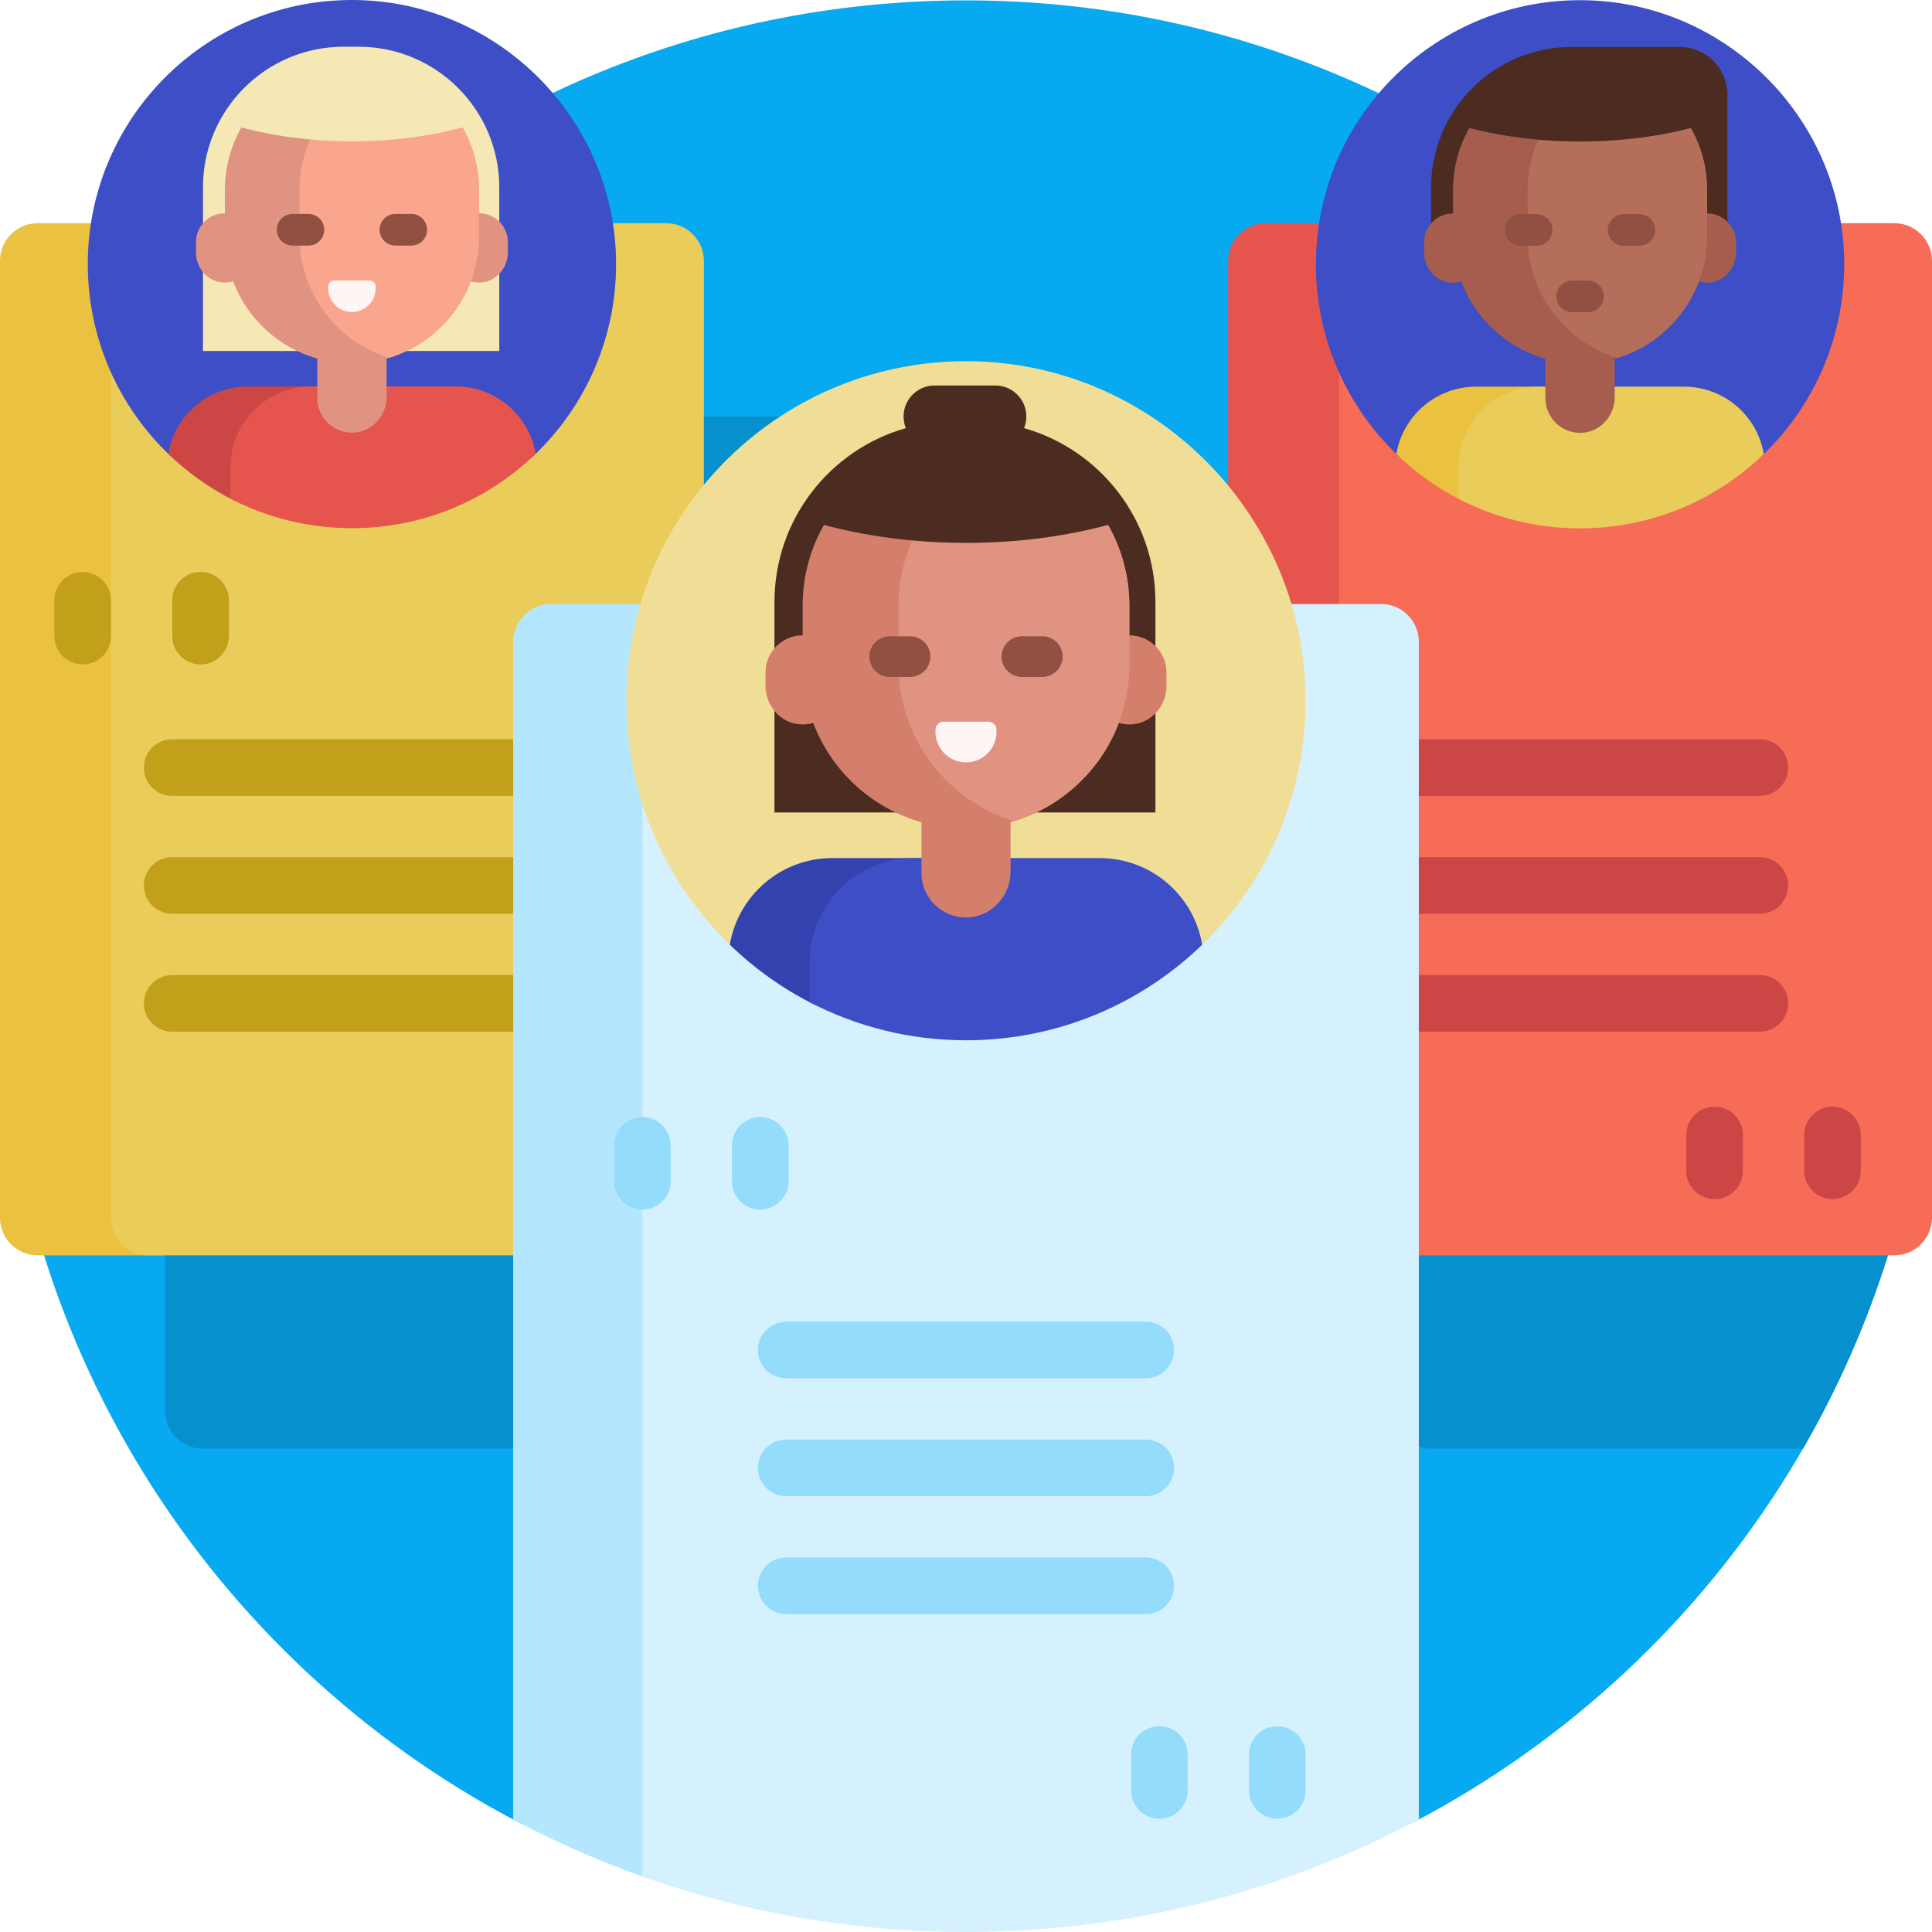 <svg id="Capa_1" enable-background="new 0 0 512 512" height="512" viewBox="0 0 512 512" width="512" xmlns="http://www.w3.org/2000/svg"><g><path d="m0 256.05c0-141.357 114.615-255.949 255.999-255.95 141.325 0 256.398 115.39 256 256.687-.276 98.033-55.678 183.103-136.845 225.856-4.212 2.218-9.215 2.281-13.551.316-32.196-14.595-67.951-22.723-105.604-22.723-37.715 0-73.525 8.154-105.763 22.795-4.232 1.922-9.118 1.859-13.231-.304-81.457-42.832-137.005-128.269-137.005-226.677z" fill="#07a9f0"/><path d="m512 256.05c0 46.575-12.443 90.245-34.187 127.868h-98.597c-5.523 0-10-4.476-10-9.998v-253.533c0-5.521 4.477-9.998 10-9.998h87.312c28.672 41.345 45.472 91.541 45.472 145.661zm-291.717-145.661h-166.533c-5.523 0-10 4.477-10 9.998v253.533c0 5.522 4.477 9.998 10 9.998h166.533c5.523 0 10-4.476 10-9.998v-253.533c0-5.521-4.477-9.998-10-9.998z" fill="#0691ce"/><path d="m43.673 332.681h-33.673c-5.523 0-10-4.476-10-9.998v-253.533c0-5.521 4.477-9.998 10-9.998h33.673c-5.523 0-10 4.477-10 9.998v253.532c0 5.523 4.478 9.999 10 9.999z" fill="#eac23f"/><path d="m39.405 59.152h137.128c5.523 0 10 4.477 10 10v253.528c0 5.523-4.477 10-10 10h-137.128c-5.523 0-10-4.477-10-10v-253.528c0-5.522 4.477-10 10-10z" fill="#e9cc5a"/><path d="m148.408 265.903c0 4.142-3.358 7.499-7.5 7.499h-95.283c-4.142 0-7.5-3.357-7.5-7.498 0-4.141 3.358-7.499 7.5-7.499h95.282c4.143-.001 7.501 3.357 7.501 7.498zm-126.503-114.333c-4.142 0-7.5 3.357-7.5 7.499v9.509c0 4.141 3.358 7.499 7.5 7.499s7.5-3.357 7.5-7.499v-9.509c0-4.141-3.358-7.499-7.5-7.499zm31.25 24.507c4.142 0 7.5-3.357 7.5-7.499v-9.509c0-4.141-3.358-7.499-7.5-7.499s-7.5 3.357-7.5 7.499v9.509c0 4.141 3.358 7.499 7.5 7.499zm87.753 51.083h-95.283c-4.142 0-7.5 3.358-7.5 7.499 0 4.142 3.358 7.498 7.5 7.498h95.282c4.142 0 7.5-3.356 7.5-7.498.001-4.141-3.357-7.499-7.499-7.499zm0-31.243h-95.283c-4.142 0-7.5 3.357-7.5 7.499 0 4.141 3.358 7.498 7.5 7.498h95.282c4.142 0 7.5-3.357 7.5-7.498.001-4.142-3.357-7.499-7.499-7.499z" fill="#c3a01a"/><path d="m369.14 332.681h-33.673c-5.523 0-10-4.476-10-9.998v-253.533c0-5.521 4.477-9.998 10-9.998h33.673c-5.523 0-10 4.477-10 9.998v253.532c0 5.523 4.477 9.999 10 9.999z" fill="#e5554e"/><path d="m354.872 69.152v253.528c0 5.523 4.477 10 10 10h137.128c5.523 0 10-4.477 10-10v-253.528c0-5.523-4.477-10-10-10h-137.128c-5.523 0-10 4.478-10 10z" fill="#f76c57"/><path d="m466.375 195.916h-95.282c-4.142 0-7.5 3.358-7.5 7.499 0 4.141 3.358 7.498 7.5 7.498h95.282c4.142 0 7.5-3.357 7.5-7.498 0-4.141-3.358-7.499-7.5-7.499zm0 31.244h-95.282c-4.142 0-7.5 3.358-7.5 7.499 0 4.141 3.358 7.498 7.5 7.498h95.282c4.142 0 7.5-3.357 7.5-7.498 0-4.141-3.358-7.499-7.5-7.499zm0 31.244h-95.282c-4.142 0-7.5 3.358-7.5 7.499 0 4.141 3.358 7.498 7.5 7.498h95.282c4.142 0 7.5-3.357 7.5-7.498 0-4.141-3.358-7.499-7.5-7.499zm-11.991 34.865c-4.142 0-7.5 3.357-7.5 7.499v9.508c0 4.141 3.358 7.499 7.5 7.499s7.5-3.357 7.5-7.499v-9.508c0-4.142-3.358-7.499-7.5-7.499zm31.25 0c-4.142 0-7.5 3.357-7.5 7.499v9.508c0 4.141 3.358 7.499 7.5 7.499s7.5-3.357 7.5-7.499v-9.508c0-4.142-3.358-7.499-7.5-7.499z" fill="#cc4646"/><path d="m218.475 170.067v292.527c0 24.511-23.738 42.463-47.111 35.067-.388-.123-.765-.249-1.131-.379-11.836-4.207-23.272-9.26-34.233-15.086v-312.129c0-5.522 4.477-9.998 10-9.998h62.475c5.523 0 10 4.476 10 9.998z" fill="#b4e7fd"/><path d="m376 482.196c-35.792 19.025-76.637 29.804-120 29.804-30.083 0-58.954-5.188-85.767-14.718v-327.215c0-5.522 4.477-9.998 10-9.998h185.767c5.523 0 10 4.476 10 9.998z" fill="#d5f1fe"/><path d="m303.641 427.748h-95.282c-4.142 0-7.5-3.357-7.5-7.499 0-4.141 3.358-7.499 7.5-7.499h95.282c4.142 0 7.5 3.357 7.5 7.499s-3.358 7.499-7.5 7.499zm0-46.241h-95.282c-4.142 0-7.5 3.357-7.5 7.499 0 4.141 3.358 7.499 7.5 7.499h95.282c4.142 0 7.5-3.357 7.5-7.499s-3.358-7.499-7.5-7.499zm-102.782-23.745c0 4.141 3.358 7.499 7.5 7.499h95.282c4.142 0 7.5-3.357 7.5-7.499 0-4.141-3.358-7.499-7.5-7.499h-95.282c-4.142 0-7.5 3.357-7.5 7.499zm-30.626-61.72c-4.142 0-7.5 3.357-7.5 7.499v9.509c0 4.141 3.358 7.499 7.5 7.499s7.5-3.357 7.5-7.499v-9.509c0-4.141-3.357-7.499-7.5-7.499zm168.267 161.421c-4.142 0-7.5 3.357-7.5 7.499v9.509c0 4.141 3.358 7.499 7.5 7.499s7.5-3.357 7.5-7.499v-9.509c0-4.142-3.358-7.499-7.5-7.499zm-31.25 0c-4.142 0-7.5 3.357-7.5 7.499v9.509c0 4.141 3.358 7.499 7.5 7.499s7.5-3.357 7.5-7.499v-9.509c0-4.142-3.358-7.499-7.5-7.499zm-98.267-144.413v-9.509c0-4.141-3.358-7.499-7.5-7.499s-7.5 3.357-7.5 7.499v9.509c0 4.141 3.358 7.499 7.5 7.499 4.143-.001 7.5-3.358 7.5-7.499z" fill="#93dcfc"/><path d="m23.267 69.986c0-39.219 32.266-70.903 71.705-69.966 37.007.879 67.231 30.961 68.267 67.957.583 20.815-7.927 39.653-21.849 52.834-2.1 1.988-5.307 2.23-7.665.557-11.424-8.103-25.384-12.866-40.458-12.866-14.991 0-28.881 4.711-40.27 12.734-2.47 1.74-5.824 1.508-8.011-.576-13.381-12.747-21.719-30.737-21.719-50.674z" fill="#3d4ec6"/><path d="m132.311 49.654v43.362h-78.524v-43.362c0-20.583 16.689-37.27 37.277-37.27h3.971c20.587 0 37.276 16.687 37.276 37.27z" fill="#f5e8b4"/><path d="m91.736 102.417c-11.834 0-21.428 9.592-21.428 21.425v3.452c0 4.383-4.627 7.184-8.541 5.209-6.342-3.201-12.13-7.337-17.183-12.229 1.699-10.134 10.513-17.857 21.132-17.857z" fill="#cc4646"/><path d="m141.95 120.274c-12.598 12.194-29.764 19.698-48.684 19.698-11.615 0-22.568-2.829-32.21-7.833v-8.298c0-11.833 9.594-21.425 21.429-21.425h38.333c10.618.001 19.433 7.724 21.132 17.858z" fill="#e5554e"/><path d="m134.593 64.159v2.768c0 4.078-3.066 7.66-7.136 7.928-.94.062-1.846-.047-2.691-.297-3.751 9.896-12.033 17.563-22.315 20.471v10.134c0 4.89-3.691 9.16-8.572 9.477-5.349.347-9.796-3.888-9.796-9.161v-10.45c-10.281-2.907-18.564-10.575-22.315-20.471-.846.25-1.753.359-2.693.297-4.069-.269-7.134-3.85-7.134-7.928v-2.767c0-4.226 3.426-7.651 7.653-7.651v-6.121c0-6.24 1.698-12.083 4.657-17.093 1.041-1.763 3.09-2.658 5.089-2.214 7.373 1.638 15.453 2.542 23.927 2.542 8.475 0 16.555-.904 23.928-2.542 1.999-.444 4.048.451 5.089 2.214 2.959 5.01 4.657 10.853 4.657 17.093v6.121c4.225-.001 7.652 3.425 7.652 7.65z" fill="#e09380"/><path d="m126.94 50.387v12.242c0 15.154-10.014 27.968-23.786 32.191-13.772-4.223-23.786-17.038-23.786-32.191v-12.242c0-6.633 1.919-12.819 5.232-18.031 8.583-13.504 37.613.813 37.853 1.228 2.854 4.945 4.487 10.683 4.487 16.803z" fill="#faa68e"/><path d="m85.93 60.891c0 2.315-1.877 4.192-4.192 4.192h-4.192c-2.315 0-4.192-1.877-4.192-4.192s1.877-4.191 4.192-4.191h4.192c2.315-.001 4.192 1.876 4.192 4.191zm23.058-4.192h-4.192c-2.315 0-4.193 1.876-4.193 4.191s1.877 4.192 4.193 4.192h4.192c2.315 0 4.192-1.877 4.192-4.192s-1.877-4.191-4.192-4.191z" fill="#915041"/><path d="m99.555 75.98v.42c0 3.472-2.815 6.287-6.289 6.287-3.473 0-6.289-2.815-6.289-6.287v-.42c0-.926.751-1.676 1.677-1.676h9.223c.927 0 1.678.751 1.678 1.676z" fill="#fff5f5"/><path d="m93.267 16.72c12.802 0 23.978 6.784 29.947 16.864-8.944 2.469-19.134 3.867-29.948 3.867-10.813 0-21.003-1.398-29.947-3.867 5.97-10.08 17.146-16.864 29.948-16.864z" fill="#f5e8b4"/><path d="m348.733 70.036c0-39.219 32.266-70.903 71.705-69.966 37.007.879 67.231 30.961 68.267 67.957.583 20.815-7.927 39.653-21.849 52.834-2.1 1.988-5.307 2.23-7.665.557-11.424-8.103-25.384-12.866-40.458-12.866-14.991 0-28.881 4.711-40.27 12.734-2.47 1.74-5.824 1.508-8.011-.576-13.38-12.747-21.719-30.737-21.719-50.674z" fill="#3d4ec6"/><path d="m457.778 25.095v42.45h-78.524v-17.841c0-20.583 16.689-37.269 37.277-37.269h28.584c6.994 0 12.663 5.668 12.663 12.66z" fill="#4c2c21"/><path d="m417.203 102.467c-11.834 0-21.428 9.592-21.428 21.425v3.452c0 4.383-4.627 7.184-8.541 5.209-6.342-3.201-12.13-7.337-17.183-12.229 1.699-10.134 10.513-17.857 21.132-17.857z" fill="#eac23f"/><path d="m467.417 120.324c-12.598 12.194-29.764 19.698-48.684 19.698-11.615 0-22.568-2.829-32.21-7.833v-8.298c0-11.833 9.594-21.425 21.429-21.425h38.333c10.618.001 19.433 7.724 21.132 17.858z" fill="#e9cc5a"/><path d="m460.06 64.209v2.768c0 4.078-3.066 7.66-7.136 7.928-.94.062-1.846-.047-2.691-.297-3.751 9.896-12.033 17.563-22.315 20.471v10.134c0 4.89-3.691 9.16-8.572 9.477-5.349.347-9.796-3.888-9.796-9.161v-10.45c-10.281-2.907-18.564-10.575-22.315-20.471-.846.25-1.753.359-2.694.297-4.069-.269-7.134-3.85-7.134-7.928v-2.767c0-4.226 3.426-7.651 7.653-7.651v-6.121c0-6.24 1.698-12.083 4.657-17.093 1.041-1.763 3.09-2.658 5.089-2.214 7.373 1.638 15.453 2.542 23.927 2.542s16.555-.904 23.928-2.542c1.999-.444 4.048.451 5.089 2.214 2.959 5.01 4.657 10.853 4.657 17.093v6.121c4.226-.001 7.653 3.425 7.653 7.65z" fill="#a65d4e"/><path d="m452.407 50.437v12.242c0 15.154-10.014 27.968-23.786 32.191-13.772-4.223-23.786-17.038-23.786-32.191v-12.242c0-6.633 1.919-12.819 5.232-18.031 8.583-13.504 37.613.813 37.853 1.228 2.854 4.945 4.487 10.683 4.487 16.803z" fill="#b46e5a"/><path d="m425.022 78.545c0 2.315-1.877 4.192-4.193 4.192h-4.192c-2.315 0-4.192-1.877-4.192-4.192s1.877-4.191 4.192-4.191h4.192c2.316 0 4.193 1.876 4.193 4.191zm-13.625-17.604c0 2.315-1.877 4.192-4.193 4.192h-4.192c-2.315 0-4.192-1.877-4.192-4.192s1.877-4.191 4.192-4.191h4.192c2.316 0 4.193 1.876 4.193 4.191zm23.058-4.191h-4.192c-2.315 0-4.193 1.876-4.193 4.191s1.877 4.192 4.193 4.192h4.192c2.315 0 4.192-1.877 4.192-4.192s-1.877-4.191-4.192-4.191z" fill="#915041"/><path d="m418.734 16.77c13.02 0 24.385 6.784 30.457 16.864-9.096 2.469-19.459 3.867-30.457 3.867-10.997 0-21.361-1.398-30.456-3.867 6.07-10.08 17.436-16.864 30.456-16.864z" fill="#4c2c21"/><path d="m166 185.702c0-50.425 41.484-91.161 92.192-89.956 47.581 1.131 86.44 39.807 87.772 87.373.75 26.762-10.192 50.982-28.092 67.93-2.699 2.556-6.823 2.867-9.855.716-14.688-10.418-32.637-16.542-52.017-16.542-19.274 0-37.133 6.057-51.776 16.372-3.175 2.237-7.488 1.938-10.3-.741-17.204-16.389-27.924-39.519-27.924-65.152z" fill="#f1de96"/><path d="m306.2 159.56v55.751h-100.959v-55.751c0-21.918 14.719-40.399 34.814-46.102-.388-.953-.602-1.997-.602-3.089 0-4.532 3.674-8.205 8.206-8.205h16.123c4.532 0 8.206 3.673 8.206 8.205 0 1.093-.214 2.136-.602 3.089 20.095 5.703 34.814 24.184 34.814 46.102z" fill="#4c2c21"/><path d="m254.032 227.399c-15.216 0-27.551 12.332-27.551 27.546v4.438c0 5.635-5.949 9.237-10.981 6.698-8.154-4.115-15.596-9.434-22.093-15.722 2.184-13.03 13.517-22.959 27.17-22.959h33.455z" fill="#3342ae"/><path d="m318.593 250.358c-16.198 15.678-38.268 25.326-62.593 25.326-14.933 0-29.016-3.637-41.413-10.072v-10.668c0-15.213 12.335-27.546 27.551-27.546h49.285c13.653.001 24.986 9.93 27.17 22.96z" fill="#3d4ec6"/><path d="m309.134 178.21v3.558c0 5.244-3.942 9.848-9.175 10.193-1.209.08-2.373-.06-3.46-.382-4.823 12.723-15.472 22.582-28.69 26.319v13.03c0 6.288-4.745 11.778-11.021 12.184-6.877.446-12.594-4.999-12.594-11.779v-13.435c-13.219-3.738-23.868-13.597-28.691-26.319-1.087.322-2.253.462-3.463.381-5.232-.346-9.172-4.95-9.172-10.193v-3.558c0-5.433 4.405-9.837 9.839-9.837v-7.87c0-8.022 2.183-15.535 5.988-21.976 1.339-2.267 3.973-3.418 6.543-2.847 9.479 2.106 19.868 3.268 30.763 3.268 10.896 0 21.285-1.162 30.764-3.269 2.57-.571 5.204.58 6.543 2.847 3.804 6.442 5.988 13.954 5.988 21.977v7.87c5.432.001 9.838 4.405 9.838 9.838z" fill="#d47f6c"/><path d="m299.294 160.503v15.74c0 19.483-12.875 35.959-30.582 41.389-17.707-5.43-30.582-21.906-30.582-41.389v-15.74c0-8.529 2.467-16.481 6.727-23.183 11.035-17.362 48.36 1.045 48.668 1.579 3.67 6.358 5.769 13.736 5.769 21.604z" fill="#e09380"/><path d="m246.567 174.008c0 2.976-2.413 5.389-5.39 5.389h-5.39c-2.977 0-5.39-2.413-5.39-5.389s2.413-5.389 5.39-5.389h5.39c2.977 0 5.39 2.413 5.39 5.389zm29.646-5.389h-5.39c-2.977 0-5.39 2.413-5.39 5.389s2.413 5.389 5.39 5.389h5.39c2.977 0 5.39-2.413 5.39-5.389s-2.413-5.389-5.39-5.389z" fill="#915041"/><path d="m264.085 193.409v.539c0 4.465-3.62 8.084-8.085 8.084s-8.085-3.619-8.085-8.084v-.539c0-1.191.966-2.156 2.156-2.156h11.858c1.191 0 2.156.965 2.156 2.156z" fill="#fff5f5"/><path d="m256 117.217c16.417 0 30.749 8.722 38.404 21.682-11.469 3.175-24.537 4.972-38.405 4.972-13.867 0-26.934-1.797-38.404-4.972 7.657-12.959 21.988-21.682 38.405-21.682z" fill="#4c2c21"/></g></svg>